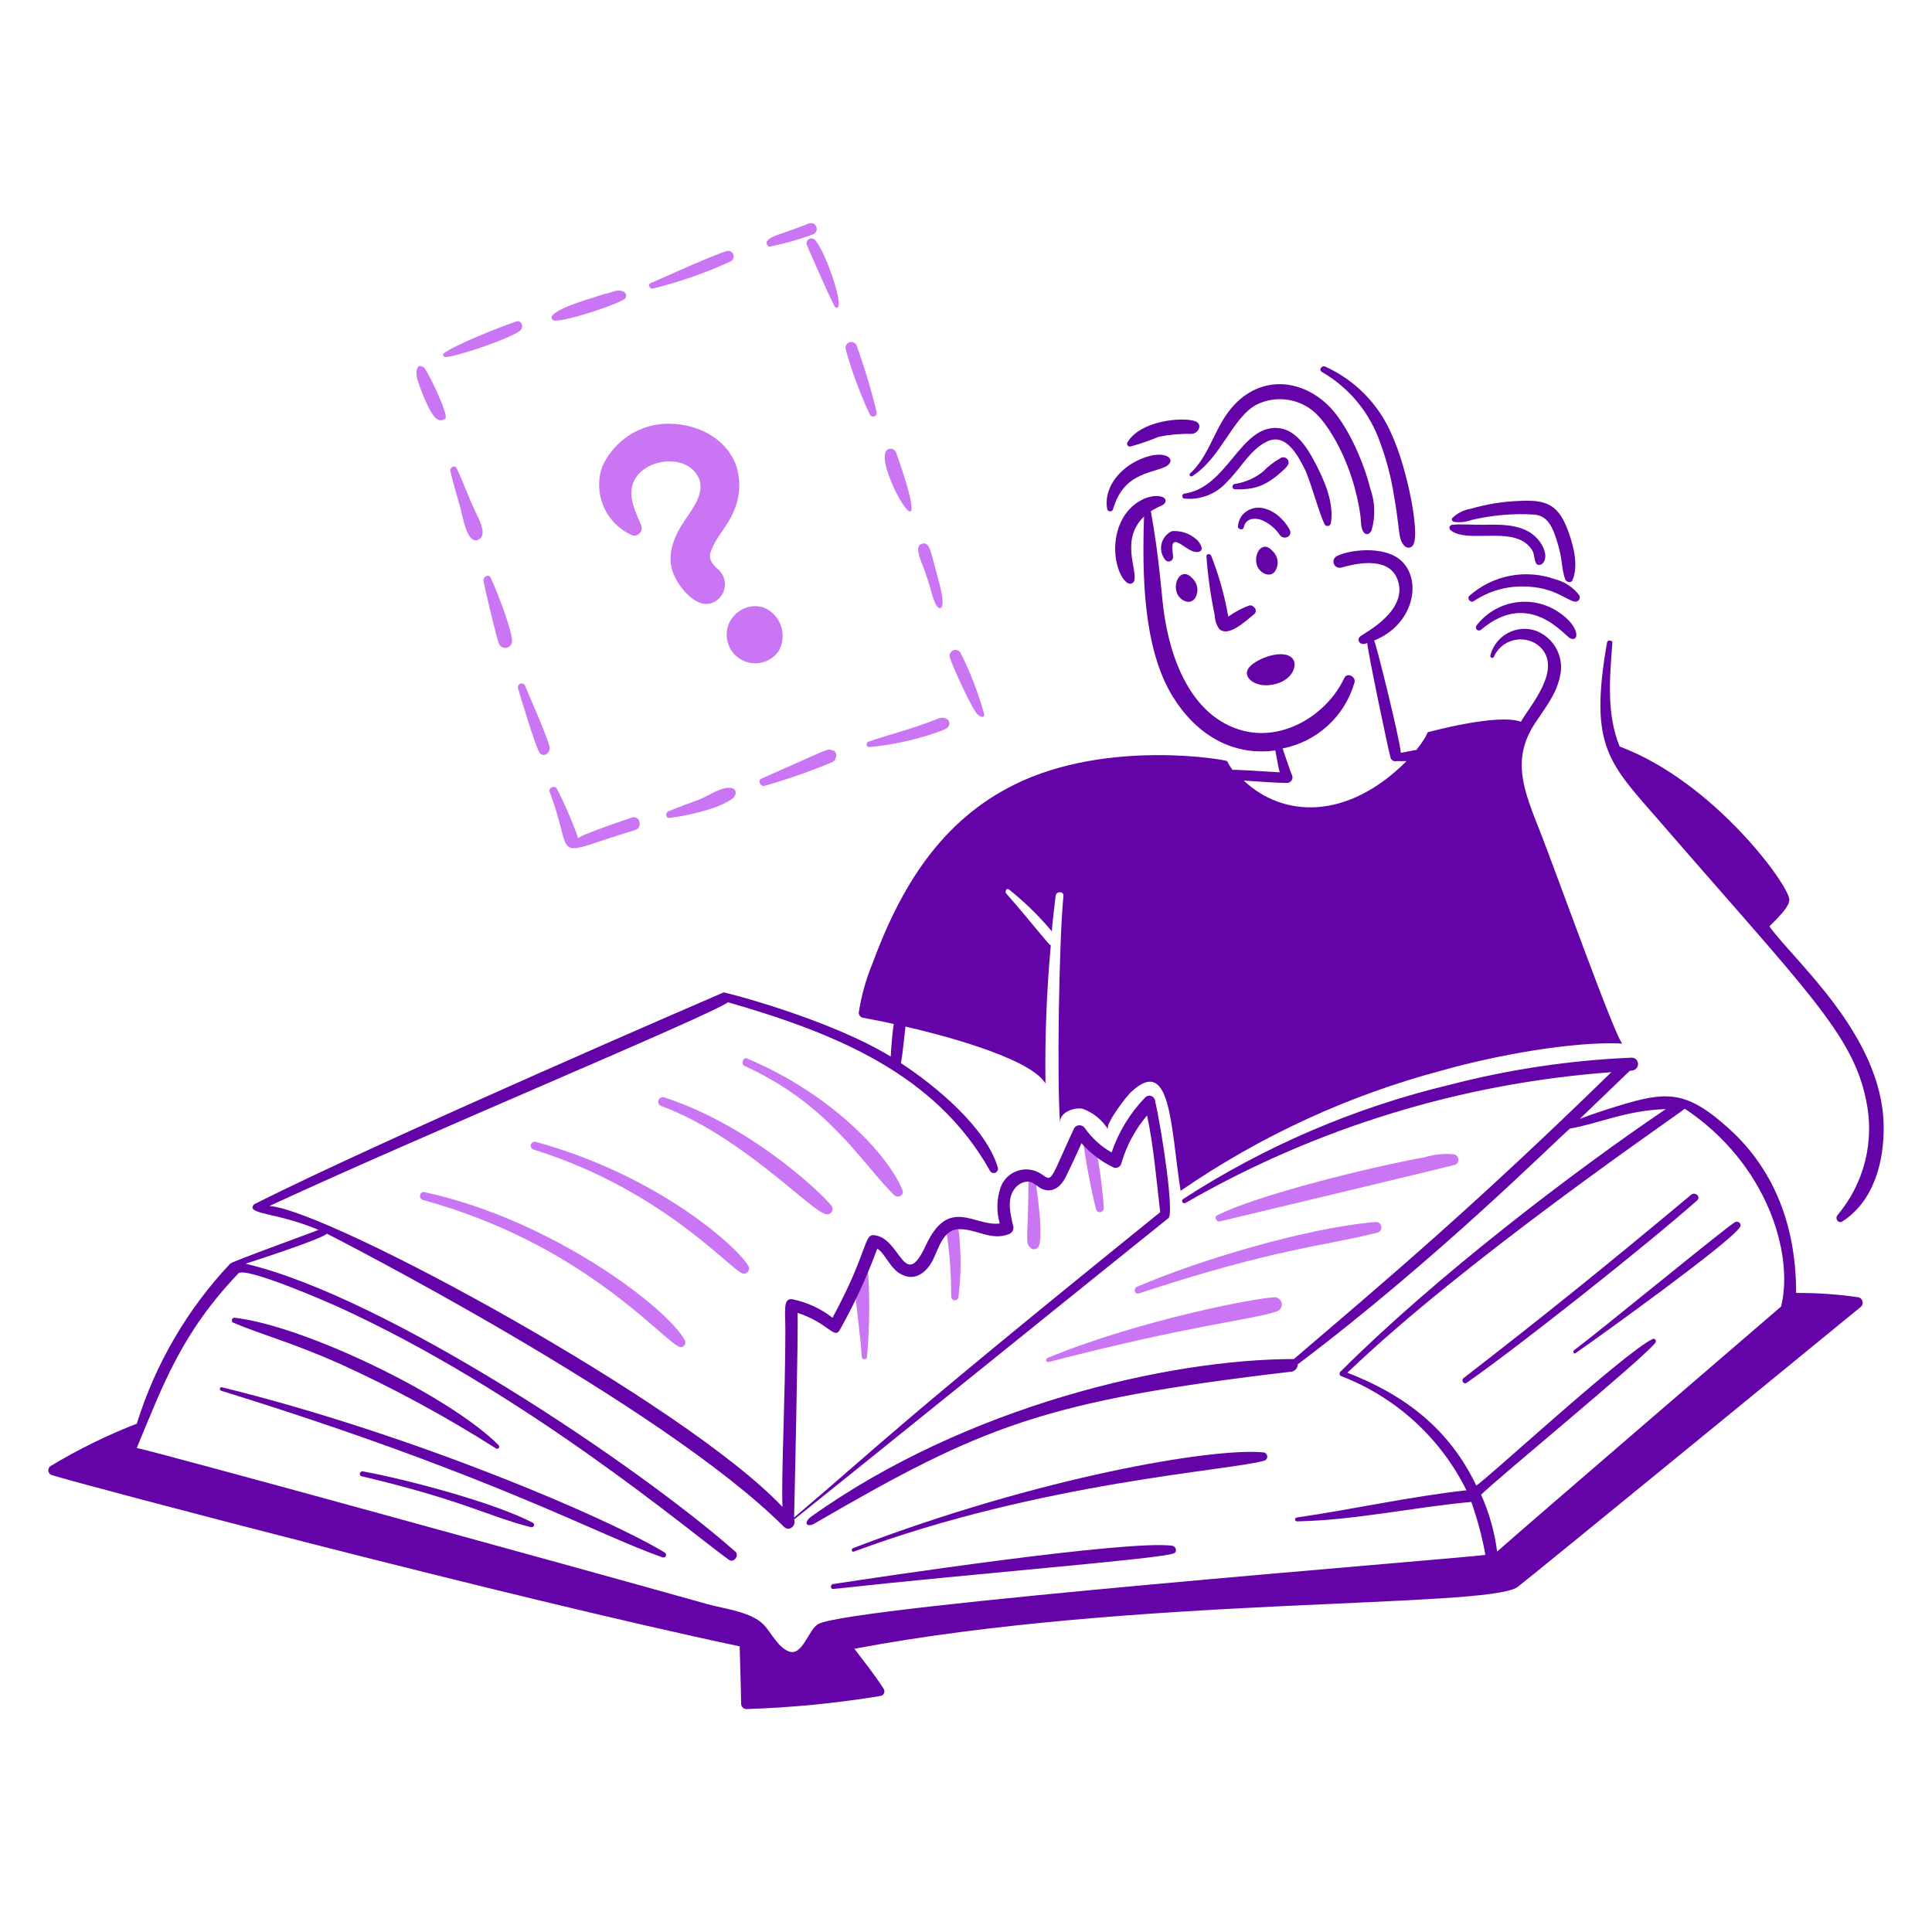 <svg width="640" height="640" viewBox="0 0 640 640" fill="none" xmlns="http://www.w3.org/2000/svg">
<path d="M140.339 121.654C137.603 119.881 137.754 124.233 138.247 125.68C139.207 128.56 142.253 137.328 144.851 138.886C145.275 139.154 145.778 139.268 146.276 139.21C146.774 139.151 147.237 138.924 147.587 138.566C148.563 137.101 141.357 122.163 140.339 121.654Z" fill="#CA76F4"/>
<path d="M157.411 169.325C155.171 164.656 153.485 159.779 151.293 155.152C150.675 153.853 148.887 154.832 149.197 156.112C150.202 160.291 151.379 164.349 152.579 168.515C153.187 170.618 154.72 180.995 158.701 178.659C161.818 176.838 157.821 170.56 157.411 169.325Z" fill="#CA76F4"/>
<path d="M162.56 191.392C161.895 189.949 159.981 191.072 160.144 192.352C160.554 194.614 164.624 212.192 165.459 213.613C165.726 214.008 166.11 214.311 166.558 214.478C167.005 214.645 167.493 214.668 167.954 214.544C168.415 214.42 168.826 214.155 169.129 213.786C169.432 213.417 169.613 212.963 169.645 212.486C169.651 208.704 164.723 196.077 162.56 191.392Z" fill="#CA76F4"/>
<path d="M182.054 247.437C181.44 244.336 173.977 227.306 173.84 226.983C173.683 226.733 173.442 226.547 173.16 226.459C172.878 226.371 172.574 226.386 172.303 226.501C172.031 226.617 171.81 226.826 171.678 227.09C171.546 227.354 171.513 227.656 171.584 227.943C172.189 230.154 177.225 246.743 178.509 248.88C179.475 251.303 182.502 249.7 182.054 247.437Z" fill="#CA76F4"/>
<path d="M209.434 270.79C207.971 271.241 191.395 276.908 191.555 277.715C189.578 272.081 187.21 266.591 184.471 261.286C183.831 260.006 181.565 260.966 182.055 262.246C190.803 285.36 181.011 283.843 210.4 274.969C210.665 274.897 210.913 274.772 211.13 274.603C211.346 274.433 211.527 274.223 211.661 273.983C211.796 273.744 211.881 273.48 211.913 273.207C211.945 272.934 211.922 272.657 211.847 272.393C211.821 272.117 211.733 271.85 211.591 271.611C211.448 271.373 211.254 271.169 211.023 271.016C210.792 270.862 210.529 270.762 210.254 270.723C209.979 270.684 209.699 270.707 209.434 270.79Z" fill="#CA76F4"/>
<path d="M241.805 260.966C238.422 260.787 234.71 263.686 231.658 264.832C228.269 266.112 224.867 267.337 221.51 268.697C220.374 269.155 220.387 271.126 221.83 270.937C228.512 270.121 238.285 267.776 242.445 264.656C243.898 263.865 244.544 261.12 241.805 260.966Z" fill="#CA76F4"/>
<path d="M275.786 248.564C273.735 248.016 275.882 247.495 252.272 257.908C250.823 258.548 251.952 260.669 253.232 260.32C260.902 258.151 268.431 255.516 275.779 252.429C277.12 251.767 277.76 249.092 275.786 248.564Z" fill="#CA76F4"/>
<path d="M308.963 238.739C302.039 241.479 294.646 243.299 287.706 245.664C286.746 245.984 286.899 247.584 288.026 247.437C298.963 246.682 312.691 242.259 313.946 240.995C314.158 240.796 314.318 240.548 314.411 240.273C314.504 239.997 314.528 239.703 314.48 239.416C314.432 239.13 314.314 238.859 314.137 238.629C313.959 238.398 313.728 238.216 313.462 238.096C311.805 237.261 310.72 238.154 308.963 238.739Z" fill="#CA76F4"/>
<path d="M318.144 216.192C317.899 215.809 317.527 215.524 317.093 215.387C316.659 215.249 316.19 215.268 315.769 215.441C315.348 215.613 315 215.928 314.787 216.33C314.573 216.732 314.508 217.196 314.602 217.642C315.533 220.903 322.298 235.507 323.943 236.807C324.583 237.306 326.035 238.087 326.035 236.647C324.112 229.576 321.468 222.722 318.144 216.192Z" fill="#CA76F4"/>
<path d="M306.88 190.746C308.461 194.963 309.015 199.485 310.746 201.216C310.84 201.31 310.956 201.379 311.084 201.414C311.212 201.45 311.348 201.452 311.477 201.42C311.606 201.387 311.724 201.322 311.82 201.23C311.917 201.139 311.987 201.023 312.026 200.896C312.912 198.426 311.088 193.114 308.643 183.824C308.16 182.374 307.683 179.466 305.424 180.118C302.285 181.027 305.719 186.723 306.88 190.746Z" fill="#CA76F4"/>
<path d="M296.883 150C296.725 149.515 296.384 149.11 295.934 148.872C295.483 148.633 294.957 148.578 294.467 148.72C287.059 150.624 312.297 193.539 296.883 150Z" fill="#CA76F4"/>
<path d="M290.442 136.64C288.597 129.055 286.339 121.577 283.677 114.24C283.431 113.845 283.056 113.548 282.614 113.4C282.173 113.253 281.694 113.265 281.261 113.433C280.842 113.617 280.5 113.941 280.294 114.35C280.088 114.759 280.032 115.227 280.134 115.673C282.197 123.136 284.892 130.409 288.189 137.414C288.331 137.655 288.553 137.84 288.815 137.936C289.078 138.033 289.366 138.036 289.631 137.945C289.896 137.854 290.121 137.675 290.269 137.437C290.416 137.199 290.477 136.917 290.442 136.64Z" fill="#CA76F4"/>
<path d="M269.987 79.459C269.732 79.2 269.398 79.034 269.037 78.986C268.677 78.938 268.311 79.012 267.997 79.195C267.683 79.379 267.44 79.662 267.305 79.999C267.17 80.337 267.151 80.71 267.251 81.059C267.322 81.379 276.099 101.507 276.752 101.833C280.512 103.725 273.661 83.574 269.987 79.459Z" fill="#CA76F4"/>
<path d="M147.587 118.272C151.338 118.192 170.528 111.67 172.547 109.254C173.507 108.115 172.72 105.904 170.947 106.515C166.122 108.166 150.327 114.301 146.947 117.145C146.461 117.465 146.944 118.285 147.587 118.272Z" fill="#CA76F4"/>
<path d="M183.68 106.192C187.757 106.563 206.269 100.24 207.194 98.784C207.404 98.441 207.47 98.03 207.38 97.638C207.29 97.247 207.049 96.907 206.711 96.691C204.471 95.577 203.082 96.892 200.429 97.331C191.101 100.278 185.485 101.968 183.037 104.419C182.89 104.556 182.786 104.733 182.739 104.928C182.691 105.124 182.703 105.329 182.771 105.518C182.84 105.707 182.963 105.872 183.124 105.992C183.286 106.111 183.479 106.181 183.68 106.192Z" fill="#CA76F4"/>
<path d="M216.358 95.565C225.216 93.39 233.845 90.369 242.125 86.544C242.518 86.318 242.814 85.955 242.958 85.524C243.101 85.094 243.082 84.626 242.903 84.209C242.724 83.792 242.399 83.455 241.988 83.262C241.578 83.069 241.11 83.033 240.675 83.162C234.915 85.011 218.157 92.691 215.552 93.792C214.426 94.115 215.229 95.885 216.358 95.565Z" fill="#CA76F4"/>
<path d="M254.848 81.712C259.727 80.756 264.521 79.41 269.184 77.686C269.428 77.614 269.654 77.493 269.851 77.331C270.048 77.17 270.21 76.971 270.329 76.746C270.448 76.521 270.522 76.275 270.545 76.022C270.568 75.769 270.54 75.513 270.464 75.27C270.398 75.022 270.282 74.79 270.122 74.59C269.962 74.388 269.763 74.223 269.536 74.102C269.309 73.982 269.06 73.91 268.804 73.891C268.547 73.872 268.29 73.906 268.048 73.99C258.768 77.706 255.514 77.923 254.038 79.952C253.913 80.293 253.928 80.669 254.08 80.999C254.231 81.329 254.508 81.585 254.848 81.712Z" fill="#CA76F4"/>
<path d="M231.175 157.731C233.891 162.573 229.783 168.077 227.149 171.904C223.677 176.947 220.749 183.158 222.8 189.296C224.618 194.758 232.301 204.115 238.263 198.153C239.466 196.929 240.141 195.281 240.141 193.565C240.141 191.848 239.466 190.2 238.263 188.976C236.503 187.35 234.531 185.584 235.363 183.014C236.928 178.169 241.015 174.326 242.931 169.648C245.232 164.69 245.521 159.032 243.738 153.865C239.808 143.68 227.799 139.085 217.498 140.659C213.57 141.33 209.869 142.959 206.723 145.403C203.576 147.847 201.081 151.029 199.459 154.669C197.96 159.037 198.174 163.811 200.057 168.028C201.941 172.244 205.353 175.59 209.607 177.389C210.062 177.477 210.533 177.437 210.968 177.273C211.402 177.109 211.782 176.828 212.066 176.46C212.35 176.093 212.526 175.654 212.575 175.192C212.623 174.731 212.543 174.265 212.343 173.846C210.762 170.128 208.541 165.805 209.283 161.606C210.915 152.32 226.519 149.44 231.175 157.731Z" fill="#CA76F4"/>
<path d="M257.92 215.709C258.896 213.992 259.355 212.03 259.241 210.059C259.127 208.088 258.446 206.191 257.28 204.598C250.88 196.025 238.166 203.293 241.174 213.133C241.707 214.812 242.698 216.309 244.036 217.455C245.375 218.601 247.006 219.35 248.748 219.618C250.489 219.886 252.27 219.662 253.891 218.971C255.512 218.28 256.907 217.15 257.92 215.709Z" fill="#CA76F4"/>
<path d="M347.456 451.171C395.232 438.761 414.262 437.331 422.976 434.419C423.507 434.243 423.959 433.886 424.255 433.411C424.551 432.936 424.671 432.373 424.595 431.819C424.519 431.264 424.252 430.754 423.839 430.376C423.427 429.998 422.895 429.777 422.336 429.75C416.368 429.824 377.376 437.337 347.283 449.721C346.16 450.188 346.489 451.491 347.456 451.171Z" fill="#CA76F4"/>
<path d="M377.251 428.461C422.624 413.526 437.655 412.998 456.327 408.329C456.738 408.204 457.09 407.936 457.322 407.574C457.554 407.211 457.649 406.779 457.591 406.353C457.533 405.927 457.325 405.536 457.005 405.249C456.685 404.962 456.273 404.798 455.843 404.787C432.483 406.733 396.579 417.667 376.768 426.208C375.312 426.835 375.799 428.941 377.251 428.461Z" fill="#CA76F4"/>
<path d="M403.984 404.627C404.304 404.573 481.936 385.994 482.256 385.782C482.558 385.587 482.797 385.309 482.946 384.982C483.095 384.655 483.147 384.292 483.096 383.937C483.046 383.581 482.894 383.247 482.659 382.975C482.425 382.702 482.117 382.503 481.773 382.4C478.467 382.048 475.124 382.375 471.949 383.36C454.41 386.493 416.323 395.84 403.018 402.688C402.214 403.338 403.021 404.8 403.984 404.627Z" fill="#CA76F4"/>
<path d="M140.179 397.539C192.208 411.776 218.134 442.538 224.733 446.016C225.025 446.19 225.366 446.262 225.703 446.22C226.04 446.178 226.354 446.025 226.594 445.785C226.834 445.544 226.987 445.231 227.029 444.894C227.071 444.557 227 444.215 226.826 443.923C221.408 433.683 183.427 404.224 140.822 394.963C139.053 394.317 138.406 397.056 140.179 397.539Z" fill="#CA76F4"/>
<path d="M176.739 380.8C219.155 394.052 241.325 420.01 245.99 421.869C246.28 421.944 246.584 421.941 246.873 421.862C247.162 421.784 247.425 421.631 247.636 421.419C247.848 421.208 248.001 420.944 248.08 420.656C248.158 420.367 248.161 420.063 248.086 419.773C246.15 414.916 219.718 389.815 177.382 378.224C177.051 378.167 176.711 378.238 176.429 378.421C176.148 378.605 175.946 378.888 175.865 379.214C175.783 379.54 175.828 379.884 175.99 380.179C176.153 380.473 176.42 380.695 176.739 380.8Z" fill="#CA76F4"/>
<path d="M219.258 366.454C245.6 376.262 268.416 401.014 273.533 402.211C273.843 402.296 274.17 402.297 274.481 402.215C274.792 402.132 275.075 401.969 275.303 401.741C275.53 401.514 275.694 401.23 275.776 400.92C275.859 400.609 275.857 400.282 275.773 399.971C274.941 397.888 250.342 373.446 220.211 363.574C220.016 363.485 219.804 363.437 219.589 363.435C219.375 363.432 219.162 363.475 218.965 363.561C218.768 363.647 218.591 363.773 218.446 363.931C218.301 364.09 218.191 364.277 218.124 364.481C218.056 364.685 218.033 364.901 218.054 365.115C218.076 365.328 218.142 365.535 218.249 365.721C218.356 365.908 218.501 366.069 218.675 366.196C218.849 366.322 219.047 366.41 219.258 366.454Z" fill="#CA76F4"/>
<path d="M246.637 353.088C274.761 365.914 285.177 385.088 296.237 395.93C297.376 397.044 299.593 395.93 298.976 394.33C294.963 383.818 276.704 362.97 247.6 350.685C246.313 349.869 245.193 352.429 246.637 353.088Z" fill="#CA76F4"/>
<path d="M287.223 449.398C288.127 439.166 288.18 428.877 287.383 418.636C287.216 417.51 283.357 427.011 283.357 429.107C283.517 431.347 285.277 444.889 285.45 449.398C285.45 449.633 285.543 449.859 285.709 450.025C285.876 450.191 286.101 450.284 286.336 450.284C286.571 450.284 286.797 450.191 286.963 450.025C287.129 449.859 287.223 449.633 287.223 449.398Z" fill="#CA76F4"/>
<path d="M317.501 429.59C318.391 422.534 318.444 415.398 317.661 408.329C317.652 408.047 317.585 407.77 317.463 407.515C317.341 407.26 317.167 407.034 316.953 406.849C316.739 406.665 316.489 406.528 316.219 406.446C315.949 406.363 315.664 406.338 315.384 406.372C315.104 406.406 314.833 406.497 314.59 406.641C314.347 406.785 314.137 406.978 313.972 407.207C313.808 407.437 313.693 407.698 313.635 407.975C313.577 408.251 313.577 408.536 313.635 408.813C314.643 415.637 315.127 422.529 315.085 429.427C315.063 429.747 315.17 430.063 315.381 430.305C315.592 430.547 315.891 430.695 316.211 430.717C316.532 430.738 316.847 430.632 317.089 430.421C317.331 430.209 317.479 429.911 317.501 429.59Z" fill="#CA76F4"/>
<path d="M340.691 390.938C340.691 409.92 339.389 411.572 341.331 413.338C341.654 413.654 342.088 413.83 342.539 413.83C342.991 413.83 343.424 413.654 343.747 413.338C346.211 411.261 342.998 390.938 342.944 390.618C342.624 389.488 340.531 389.808 340.691 390.938Z" fill="#CA76F4"/>
<path d="M365.655 400.278C365.19 393.407 364.275 386.574 362.915 379.824C362.743 378.697 358.541 376.444 358.73 377.584C359.768 385.335 361.22 393.026 363.079 400.624C363.171 400.921 363.366 401.175 363.629 401.342C363.891 401.51 364.204 401.579 364.512 401.537C364.821 401.496 365.105 401.347 365.314 401.116C365.523 400.886 365.643 400.589 365.655 400.278Z" fill="#CA76F4"/>
<path d="M481.6 172.871C483.608 173.161 485.658 172.941 487.559 172.231C494.36 170.627 501.361 170.03 508.336 170.461C512.848 170.912 514.362 174.941 515.584 178.672C517.824 185.485 517.111 188.058 518.483 191.879C518.826 192.839 520.403 193.322 520.896 192.199C522.925 187.658 521.331 181.264 519.77 176.739C516.378 166.909 512.227 165.475 503.181 165.946C497.781 166.146 492.426 167.012 487.239 168.525C484.854 168.897 482.652 170.026 480.957 171.744C480.893 171.979 480.925 172.229 481.046 172.44C481.166 172.652 481.366 172.806 481.6 172.871Z" fill="#6303A8"/>
<path d="M507.702 182.531C508.342 183.811 508.186 185.271 508.832 186.56C509.152 187.363 510.282 187.2 510.752 186.88C512.992 184.96 511.53 181.44 510.112 179.472C505.936 173.735 498.55 173.667 491.43 173.837C488.045 173.917 484.506 173.517 481.123 173.837C480.919 173.841 480.722 173.907 480.556 174.025C480.39 174.144 480.265 174.31 480.195 174.502C480.126 174.694 480.116 174.902 480.168 175.099C480.219 175.296 480.329 175.473 480.483 175.607C486.47 180.496 502.48 173.392 507.702 182.531Z" fill="#6303A8"/>
<path d="M516.4 202.826C512.13 199.918 506.906 198.764 501.809 199.603C496.711 200.443 492.133 203.211 489.021 207.334C488.903 207.549 488.865 207.798 488.913 208.038C488.961 208.278 489.092 208.494 489.283 208.647C489.474 208.8 489.713 208.88 489.958 208.874C490.203 208.868 490.437 208.776 490.621 208.614C506.691 194.922 518.39 210.79 520.253 211.514C523.331 212.71 523.219 207.36 516.4 202.826Z" fill="#6303A8"/>
<path d="M515.114 191.872C510.33 190.173 505.179 189.785 500.194 190.748C495.21 191.712 490.574 193.991 486.768 197.35C485.808 198.166 487.088 199.91 488.218 199.12C493.163 195.808 499.017 194.119 504.966 194.288C514.547 194.422 518.611 198.627 521.555 199.283C521.826 199.346 522.11 199.329 522.372 199.235C522.634 199.141 522.863 198.973 523.032 198.752C523.201 198.53 523.303 198.265 523.324 197.987C523.346 197.71 523.287 197.432 523.155 197.187C521.152 194.558 518.317 192.685 515.114 191.872Z" fill="#6303A8"/>
<path d="M420.09 226.982C427.904 226.4 430.176 220.378 428.144 218.125C425.088 214.739 416.413 218.147 413.971 220.864C411.139 224 415.267 227.344 420.09 226.982Z" fill="#6303A8"/>
<path d="M586.138 306.88C589.68 303.335 592.739 300.275 592.739 298.023C592.739 293.447 567.911 259.056 536.531 247.29C532.138 236.611 533.235 224.65 534.115 212.986C534.279 212.026 532.515 211.859 532.346 212.823C526.266 247.773 533.047 252.752 550.221 272.573C598.298 328.061 613.818 342.688 618.186 364.538C619.606 371.178 619.489 378.055 617.842 384.643C616.195 391.23 613.063 397.354 608.685 402.544C607.725 403.674 609.005 405.459 610.285 404.64C620.845 397.85 624.282 384.509 623.975 372.429C623.239 342.826 594.631 318.643 586.138 306.88Z" fill="#6303A8"/>
<path d="M406.883 204.275C405.685 197.393 403.797 190.648 401.248 184.144C400.928 183.334 399.648 183.338 399.648 184.304C400.119 190.854 401.035 197.365 402.387 203.792C402.442 205.4 402.944 206.962 403.837 208.301C406.896 211.36 413.005 205.386 415.434 203.469C416.874 202.333 415.27 200.25 413.834 200.57C411.358 201.481 409.02 202.728 406.883 204.275Z" fill="#6303A8"/>
<path d="M427.178 175.446C424.602 170.454 417.728 165.526 412.362 169.808C411.7 170.368 411.158 171.057 410.77 171.832C410.382 172.608 410.156 173.454 410.106 174.32C409.974 175.449 411.878 175.769 412.026 174.64C412.666 171.741 415.398 171.44 417.824 172.224C420.312 173.247 422.442 174.986 423.942 177.219C425.514 179.2 428.374 177.443 427.178 175.446Z" fill="#6303A8"/>
<path d="M397.705 182.532C398.832 181.572 397.065 179.159 396.105 178.506C395.025 177.579 393.771 176.875 392.416 176.436C391.062 175.996 389.634 175.83 388.214 175.946C387.342 176.346 386.574 176.943 385.973 177.691C385.371 178.439 384.952 179.316 384.749 180.254C384.546 181.192 384.564 182.165 384.803 183.094C385.041 184.024 385.492 184.885 386.122 185.61C386.304 185.781 386.527 185.902 386.769 185.963C387.011 186.024 387.265 186.022 387.507 185.958C387.748 185.894 387.969 185.77 388.15 185.597C388.33 185.424 388.463 185.209 388.538 184.97C388.88 183.69 387.091 178.362 390.307 179.818C392.08 180.618 394.336 182.877 396.429 182.877C396.881 182.904 397.329 182.783 397.705 182.532Z" fill="#6303A8"/>
<path d="M421.702 182.695C418.019 178.327 414.896 184 416.547 187.687C417.507 189.792 420.573 191.552 422.346 189.287C423.024 188.285 423.331 187.078 423.213 185.874C423.096 184.671 422.561 183.546 421.702 182.695Z" fill="#6303A8"/>
<path d="M395.126 191.712C391.354 187.424 388.323 193.018 389.974 196.704C390.915 198.81 394 200.57 395.773 198.304C396.443 197.3 396.745 196.094 396.627 194.893C396.51 193.691 395.979 192.567 395.126 191.712Z" fill="#6303A8"/>
<path d="M438.774 173.674C438.887 173.875 439.058 174.037 439.264 174.139C439.471 174.24 439.704 174.276 439.932 174.241C440.16 174.206 440.371 174.102 440.538 173.944C440.706 173.785 440.82 173.58 440.867 173.354C441.968 166.906 438.947 159.661 436.035 154.026C433.475 149.031 429.594 142.256 423.312 141.786C410.784 140.845 406.688 161.556 392.227 163.546C392.057 163.599 391.908 163.706 391.802 163.85C391.697 163.994 391.64 164.167 391.64 164.346C391.64 164.525 391.697 164.698 391.802 164.842C391.908 164.986 392.057 165.093 392.227 165.146C394.895 165.438 397.593 165.077 400.091 164.095C402.588 163.113 404.809 161.539 406.563 159.508C410.915 155.325 413.987 149.072 419.606 146.301C426.067 143.117 430.077 151.133 432.493 155.965C434.595 160.96 437.027 170.08 438.774 173.674Z" fill="#6303A8"/>
<path d="M424.439 151.61C422.178 152.854 420.116 154.429 418.32 156.282C415.658 158.394 412.496 159.78 409.139 160.308C408.904 160.308 408.679 160.401 408.513 160.567C408.346 160.734 408.253 160.959 408.253 161.194C408.253 161.429 408.346 161.655 408.513 161.821C408.679 161.987 408.904 162.08 409.139 162.08C415.239 162.212 419.245 161.37 425.568 155.316C426.208 154.676 427.015 153.866 426.848 152.9C426.797 152.643 426.69 152.402 426.534 152.192C426.378 151.982 426.178 151.809 425.948 151.686C425.717 151.563 425.463 151.492 425.202 151.479C424.941 151.466 424.68 151.51 424.439 151.61Z" fill="#6303A8"/>
<path d="M368.713 168.682C372.134 156.957 380.579 157.005 385.945 154.669C390.688 152.301 385.609 147.914 376.121 152.899C370.361 155.933 365.561 161.949 366.781 168.682C366.842 168.89 366.97 169.073 367.144 169.203C367.318 169.333 367.53 169.403 367.747 169.403C367.964 169.403 368.176 169.333 368.35 169.203C368.524 169.073 368.652 168.89 368.713 168.682Z" fill="#6303A8"/>
<path d="M394.967 157.731C404.599 151.536 408.218 138.377 416.224 134.051C419.146 132.608 422.413 132.009 425.657 132.322C428.902 132.635 431.994 133.848 434.586 135.824C439.763 139.708 448.371 153.577 450.691 171.094C450.883 172.54 450.691 175.113 451.818 176.409C452.778 177.532 453.923 176.729 454.378 175.603C455.679 171.05 455.509 166.204 453.895 161.753C451.911 153.692 446.381 140.102 439.402 133.731C429.04 124.272 414.071 124.54 405.258 138.883C401.703 144.672 399.459 152.089 394.307 156.761C394.179 156.849 394.09 156.984 394.061 157.136C394.032 157.289 394.065 157.447 394.152 157.576C394.24 157.704 394.375 157.793 394.527 157.822C394.68 157.851 394.838 157.818 394.967 157.731Z" fill="#6303A8"/>
<path d="M374.512 147.908C377.688 147.026 380.808 145.949 383.853 144.685C387.458 143.965 391.131 143.643 394.806 143.725C397.046 143.543 398.515 140.487 395.933 139.536C391.917 138.061 377.894 139.216 373.533 146.464C373.423 146.619 373.363 146.804 373.361 146.993C373.359 147.183 373.415 147.368 373.522 147.525C373.628 147.682 373.78 147.803 373.957 147.871C374.134 147.94 374.328 147.952 374.512 147.908Z" fill="#6303A8"/>
<path d="M437.968 123.264C446.926 128.453 453.725 136.683 457.133 146.458C459.178 151.935 460.688 157.598 461.641 163.367C463.939 176.211 463.011 178.675 465.347 180.922C465.536 181.106 465.764 181.246 466.013 181.331C466.263 181.416 466.529 181.445 466.791 181.414C467.054 181.383 467.306 181.295 467.529 181.154C467.752 181.014 467.942 180.825 468.083 180.602C470.569 177.05 466.061 154.755 460.998 143.882C456.744 133.946 448.932 125.957 439.094 121.482C437.808 120.848 436.685 122.611 437.968 123.264Z" fill="#6303A8"/>
<path d="M574.864 404.8C573.059 405.44 531.821 439.453 521.392 447.318C520.909 447.638 521.392 448.614 521.875 448.278C531.2 441.785 573.44 411.36 576.32 406.557C577.117 405.76 576.16 404.326 574.864 404.8Z" fill="#6303A8"/>
<path d="M562.141 397.699C563.593 396.419 561.523 394.672 560.221 395.779C529.472 421.431 511.062 436.183 484.848 456.499C483.888 457.139 484.848 458.771 485.808 458.099C503.318 445.885 545.689 412.263 562.141 397.699Z" fill="#6303A8"/>
<path d="M112.32 451.654C130.295 459.824 147.677 469.241 164.339 479.836C164.489 479.919 164.663 479.943 164.829 479.905C164.996 479.867 165.143 479.77 165.242 479.631C165.341 479.492 165.386 479.322 165.369 479.152C165.351 478.982 165.271 478.825 165.145 478.71C148.541 462.105 100.595 439.116 77.693 436.515C76.889 436.352 76.413 437.795 77.209 438.115C86.825 442.24 95.709 444.336 112.32 451.654Z" fill="#6303A8"/>
<path d="M219.577 515.913C219.781 515.963 219.996 515.937 220.182 515.841C220.368 515.745 220.513 515.585 220.591 515.391C220.669 515.196 220.674 514.98 220.605 514.782C220.537 514.584 220.399 514.418 220.217 514.313C201.798 503.04 137.081 475.2 73.504 459.545C72.864 459.385 72.544 460.348 73.184 460.672C163.613 488.697 198.425 508.704 219.577 515.913Z" fill="#6303A8"/>
<path d="M120.208 487.408C119.248 487.232 118.758 488.688 119.725 489.008C153.92 497.133 160.989 502.08 175.933 505.92C176.739 506.08 177.382 504.96 176.573 504.471C163.766 497.712 134.23 489.955 120.208 487.408Z" fill="#6303A8"/>
<path d="M275.949 526.381C324.314 521.069 382.986 516.525 388.685 514.624C390.135 514.141 389.645 512.384 388.365 512.048C373.472 510.019 290.522 522.506 275.789 524.771C274.983 525.095 275.143 526.381 275.949 526.381Z" fill="#6303A8"/>
<path d="M418.803 483.865C419.117 483.769 419.387 483.566 419.567 483.292C419.746 483.017 419.824 482.688 419.786 482.362C419.748 482.036 419.597 481.734 419.359 481.508C419.12 481.282 418.811 481.147 418.483 481.126C402.342 479.494 344.563 489.084 282.554 512.854C281.914 513.174 282.064 514.284 282.874 513.98C344.96 490.896 408 487.104 418.803 483.865Z" fill="#6303A8"/>
<path d="M615.77 429.76C608.892 428.75 601.947 428.265 594.995 428.31C594.995 404.758 586.848 386.688 572.915 374.035C558.659 361.075 552.115 361.417 536.195 366.304C531.859 367.635 527.498 369.043 523.309 370.652C528.787 365.337 534.422 360.022 539.898 354.707C543.702 354.707 543.139 350.339 540.538 350.361C520.143 351.219 499.897 354.241 480.141 359.379C448.784 366.884 418.937 379.683 391.885 397.225C391.733 397.34 391.63 397.507 391.596 397.693C391.562 397.88 391.599 398.073 391.7 398.234C391.8 398.394 391.958 398.511 392.141 398.562C392.324 398.612 392.519 398.592 392.688 398.505C435.856 373.628 484.083 358.819 533.773 355.181C488.061 399.785 459.136 424.124 428.605 450.204C387.386 450.204 320.173 465.648 268.515 502.547C266.202 504.4 267.114 506.067 269.645 504.787C325.354 472.441 345.52 464.07 427.798 454.377C428.382 454.3 428.918 454.011 429.303 453.566C429.689 453.121 429.898 452.55 429.891 451.961C476.346 416.941 515.51 377.66 520.083 373.852C529.622 372.214 538.547 367.824 551.811 367.408C520.816 388.349 474.928 423.517 444.387 454.057C443.747 454.377 443.427 455.497 444.227 455.827C462.338 462.78 477.171 476.291 485.779 493.676C466.934 495.769 448.413 499.955 429.571 502.694C429.487 502.705 429.406 502.732 429.332 502.773C429.259 502.815 429.194 502.871 429.142 502.938C429.09 503.005 429.052 503.081 429.029 503.163C429.007 503.245 429.001 503.33 429.011 503.414C429.022 503.498 429.049 503.579 429.091 503.653C429.132 503.727 429.188 503.791 429.255 503.843C429.322 503.895 429.399 503.934 429.48 503.956C429.562 503.978 429.647 503.985 429.731 503.974C449.072 503.571 468.064 499.302 487.389 497.533C489.415 503.248 490.978 509.118 492.061 515.085C480.522 516.563 281.99 532.112 271.094 537.955C267.853 539.692 265.936 548.441 261.59 547.136C257.882 546.022 255.488 540.838 253.056 538.278C248.896 533.901 240.006 532.979 234.211 531.353C187.632 518.275 52.544 481.113 45.296 479.654C54.23 458.214 60.198 441.548 78.957 421.837C81.318 419.35 110.387 432.185 111.005 432.464C173.706 460.8 229.539 508.237 241.482 516.72C243.082 517.856 245.03 515.264 243.574 513.98C211.021 485.27 128.288 429.686 81.354 418.62C81.674 418.518 106.954 410.393 108.278 408.662C108.598 408.816 218.915 465.004 259.68 505.769C261.453 507.542 263.869 505.286 263.062 503.353C278.845 490.793 377.917 410.777 387.075 403.513C388.995 401.99 384.992 374.886 382.566 364.377C382.483 364.047 382.311 363.746 382.069 363.505C381.828 363.265 381.526 363.095 381.195 363.012C380.865 362.93 380.518 362.938 380.192 363.037C379.866 363.136 379.573 363.322 379.344 363.574C374.331 368.737 370.534 374.954 368.23 381.772C364.723 379.769 361.699 377.02 359.373 373.718C359.183 373.421 358.921 373.176 358.611 373.007C358.302 372.837 357.955 372.748 357.602 372.748C357.249 372.748 356.902 372.837 356.592 373.007C356.282 373.176 356.021 373.421 355.83 373.718C347.674 391.2 348.826 391.721 344.88 388.857C343.751 388.117 342.471 387.64 341.134 387.461C339.796 387.283 338.435 387.406 337.152 387.824C335.869 388.241 334.695 388.942 333.719 389.873C332.742 390.805 331.988 391.944 331.51 393.206C330.136 397.099 330.024 401.326 331.19 405.286C322.835 406.4 314.307 396.112 306.707 412.534C299.347 428.397 298.464 409.705 289.315 409.152C286.138 409.152 287.456 414.857 275.786 436.531C271.912 433.503 267.393 431.408 262.579 430.409C259.277 429.805 260.163 434.374 260.163 440.396C260.163 462.332 258.768 488.841 259.203 499.181C226.883 464.924 109.443 401.123 89.283 399.488C141.418 375.344 235.005 336.518 241.158 332.006C276.426 342.195 309.866 355.564 327.965 387.891C328.142 388.186 328.421 388.406 328.749 388.511C329.077 388.615 329.432 388.597 329.748 388.459C330.063 388.321 330.317 388.073 330.463 387.761C330.609 387.449 330.637 387.095 330.541 386.764C326.602 373.398 309.872 359.683 298.442 352.166C299.149 348.387 299.798 341.059 299.942 340.057C309.987 342.361 341.066 350.14 346.326 358.902C346.111 343.635 346.701 328.366 348.096 313.161C347.635 313.315 342.336 306.268 333.28 295.929C332.797 295.289 333.44 294.009 334.24 294.649C339.421 298.774 344.17 303.414 348.413 308.499C348.733 304.633 349.264 300.614 349.693 296.742C349.875 295.142 352.422 295.142 352.272 296.742C350.784 312.537 350.109 357.481 351.142 371.942C350.982 368.396 355.814 366.781 358.554 367.27C362.113 368.522 365.129 370.969 367.088 374.195C365.808 372.595 373.53 362.601 374.979 361.472C387.994 349.654 387.808 373.504 391.085 394.489C417.505 376.277 446.872 362.764 477.891 354.547C495.549 349.552 521.341 344.867 537.485 345.689C535.712 345.529 515.245 288.358 510.426 276.115C504.986 262.278 500.352 251.923 508.506 239.555C511.706 234.704 515.494 230.067 516.72 224.256C517.511 221.182 517.144 217.926 515.689 215.105C514.235 212.285 511.794 210.098 508.832 208.96C507.301 208.427 505.675 208.219 504.059 208.35C502.443 208.482 500.873 208.949 499.448 209.722C498.023 210.495 496.775 211.558 495.784 212.841C494.793 214.124 494.081 215.6 493.693 217.174C493.539 217.814 494.502 218.304 494.819 217.657C495.41 216.284 496.31 215.067 497.45 214.1C498.59 213.133 499.938 212.443 501.389 212.085C502.84 211.726 504.354 211.708 505.813 212.033C507.272 212.357 508.636 213.015 509.798 213.955C518.266 221.379 506.323 234.384 503.837 239.078C495.984 236.272 473.718 242.396 473.398 242.46C472.182 242.704 474.064 242.179 469.213 248.419C468.893 248.419 464.326 249.379 464.058 249.379C463.472 243.801 455.763 212.88 455.2 212.176C468.278 206.944 471.123 192.476 464.381 185.936C458.662 180.377 446.189 182.243 442.637 184.336C442.237 184.602 441.943 185 441.807 185.461C441.67 185.921 441.7 186.415 441.89 186.856C442.081 187.297 442.42 187.657 442.849 187.874C443.278 188.091 443.769 188.15 444.237 188.041C447.757 187.052 459.827 183.702 462.918 191.904C466.758 202.067 452.442 209.446 450.678 210.748C449.139 211.884 450.534 214.201 452.918 212.988C452.918 214.985 459.85 248.416 460.646 250.995C460.757 251.396 461.019 251.738 461.378 251.949C461.736 252.16 462.162 252.223 462.566 252.124H465.949C446.134 271.939 424.96 270.809 411.997 258.566C416.829 258.886 421.658 259.289 426.33 259.369C426.649 259.365 426.961 259.279 427.237 259.118C427.512 258.958 427.742 258.729 427.903 258.454C428.064 258.178 428.151 257.866 428.156 257.547C428.16 257.228 428.083 256.913 427.93 256.633C427.29 255.18 425.354 249.225 424.87 247.936C430.479 246.841 435.674 244.216 439.882 240.349C444.089 236.483 447.144 231.528 448.707 226.032C449.181 224.112 446.246 222.627 445.325 224.582C439.565 236.851 425.037 245.664 411.504 241.977C394.278 237.283 387.389 217.513 385.414 201.715C384.669 195.756 383.946 184.297 381.226 169.34C382.409 168.607 383.647 167.965 384.928 167.42C386.528 166.617 386.528 165.017 384.768 164.521C381.034 163.478 374.355 166.224 371.242 173.059C367.36 181.574 370.381 191.456 373.654 193.19C373.842 193.292 374.05 193.351 374.263 193.365C374.476 193.378 374.689 193.346 374.888 193.269C375.087 193.193 375.267 193.074 375.416 192.921C375.565 192.768 375.679 192.585 375.75 192.384C376.771 188.544 371.094 178.662 378.97 171.126C378.352 190.582 378.672 214.755 388.474 230.716C396.019 243.008 407.958 250.592 422.454 248.592C422.774 250.041 423.584 254.873 423.904 255.84C418.912 255.52 408.605 254.88 408.282 255.036C407.599 254.13 407.007 253.159 406.512 252.137C406.285 251.686 366.883 244.704 336.131 259.865C311.811 271.865 298.483 293.571 289.091 318.973C286.91 324.233 285.362 329.734 284.48 335.36C284.46 335.757 284.576 336.149 284.808 336.471C285.041 336.793 285.377 337.027 285.76 337.132C289.142 337.772 292.685 338.413 296.067 339.225C295.821 340.205 295.203 346.681 295.066 350.006C274.515 337.44 240.026 328.649 239.706 328.755C239.386 328.861 124.915 378.278 84.128 398.976C81.248 402.342 91.53 401.488 105.494 407.404C104.57 407.894 76.573 417.965 76.237 418.624C62.032 433.703 51.456 451.827 45.315 471.612C35.427 475.451 25.89 480.139 16.81 485.622C16.523 485.792 16.294 486.045 16.152 486.347C16.011 486.649 15.963 486.986 16.015 487.315C16.067 487.645 16.216 487.951 16.444 488.195C16.672 488.438 16.968 488.608 17.293 488.681C26.17 491.507 167.923 529.065 245.021 545.372C245.184 551.654 245.424 557.936 245.504 564.377C245.507 564.846 245.695 565.295 246.027 565.627C246.359 565.959 246.808 566.147 247.277 566.15C262.173 565.675 277.022 564.222 291.728 561.801C291.981 561.75 292.217 561.637 292.415 561.471C292.613 561.305 292.767 561.093 292.862 560.853C292.958 560.613 292.992 560.354 292.961 560.097C292.931 559.841 292.837 559.596 292.688 559.385C289.466 554.393 286.083 550.204 283.024 546.179C375.082 528.761 492.762 532.889 502.701 525.724C505.718 523.552 616.058 433.216 616.566 432.796C616.772 432.564 616.916 432.284 616.988 431.982C617.06 431.681 617.056 431.366 616.977 431.066C616.898 430.766 616.747 430.49 616.537 430.262C616.326 430.034 616.063 429.862 615.77 429.76ZM264.192 434.902C274.298 438.137 276.352 443.827 278.202 440.54C283.046 431.92 287.192 422.926 290.602 413.645C293.187 415.081 294.934 420.46 298.656 422.179C303.165 424.595 306.998 421.36 308.963 417.51C310.864 413.788 312.346 407.5 317.338 407.203C323.136 406.854 328.291 411.228 334.25 408.803C334.727 408.62 335.128 408.283 335.391 407.845C335.654 407.407 335.762 406.894 335.699 406.387C334.739 402.361 333.29 397.052 336.339 393.504C336.866 392.857 337.529 392.334 338.28 391.972C339.032 391.61 339.854 391.417 340.688 391.408C342.458 391.577 343.747 393.328 345.52 393.987C349.062 395.267 351.664 392.707 353.088 389.798C354.893 386.112 356.634 382.39 358.243 378.684C361.126 381.969 364.629 384.651 368.55 386.579C368.807 386.739 369.097 386.836 369.398 386.864C369.698 386.892 370.002 386.85 370.283 386.74C370.564 386.631 370.816 386.457 371.019 386.233C371.221 386.009 371.369 385.74 371.45 385.449C373.12 379.585 376.03 374.148 379.984 369.507C382.224 380.134 383.043 390.764 384.333 401.555C293.094 475.286 291.814 478.355 263.053 502.697C263.075 502.348 264.547 438.47 264.192 434.902ZM590.003 432.809C590.003 432.809 503.184 507.484 495.946 513.98C495.101 507.475 493.312 501.128 490.634 495.139C496.019 489.75 544.054 450.304 548.291 444.899C548.931 444.086 548.128 443.126 547.331 443.619C537.411 448.582 491.763 490.729 489.027 492.096C480.042 473.216 465.168 462.016 446.349 454.733C484.669 417.888 553.424 370.921 558.122 367.28C585.549 385.552 594.304 415.59 590.003 432.809Z" fill="#6303A8"/>
</svg>

